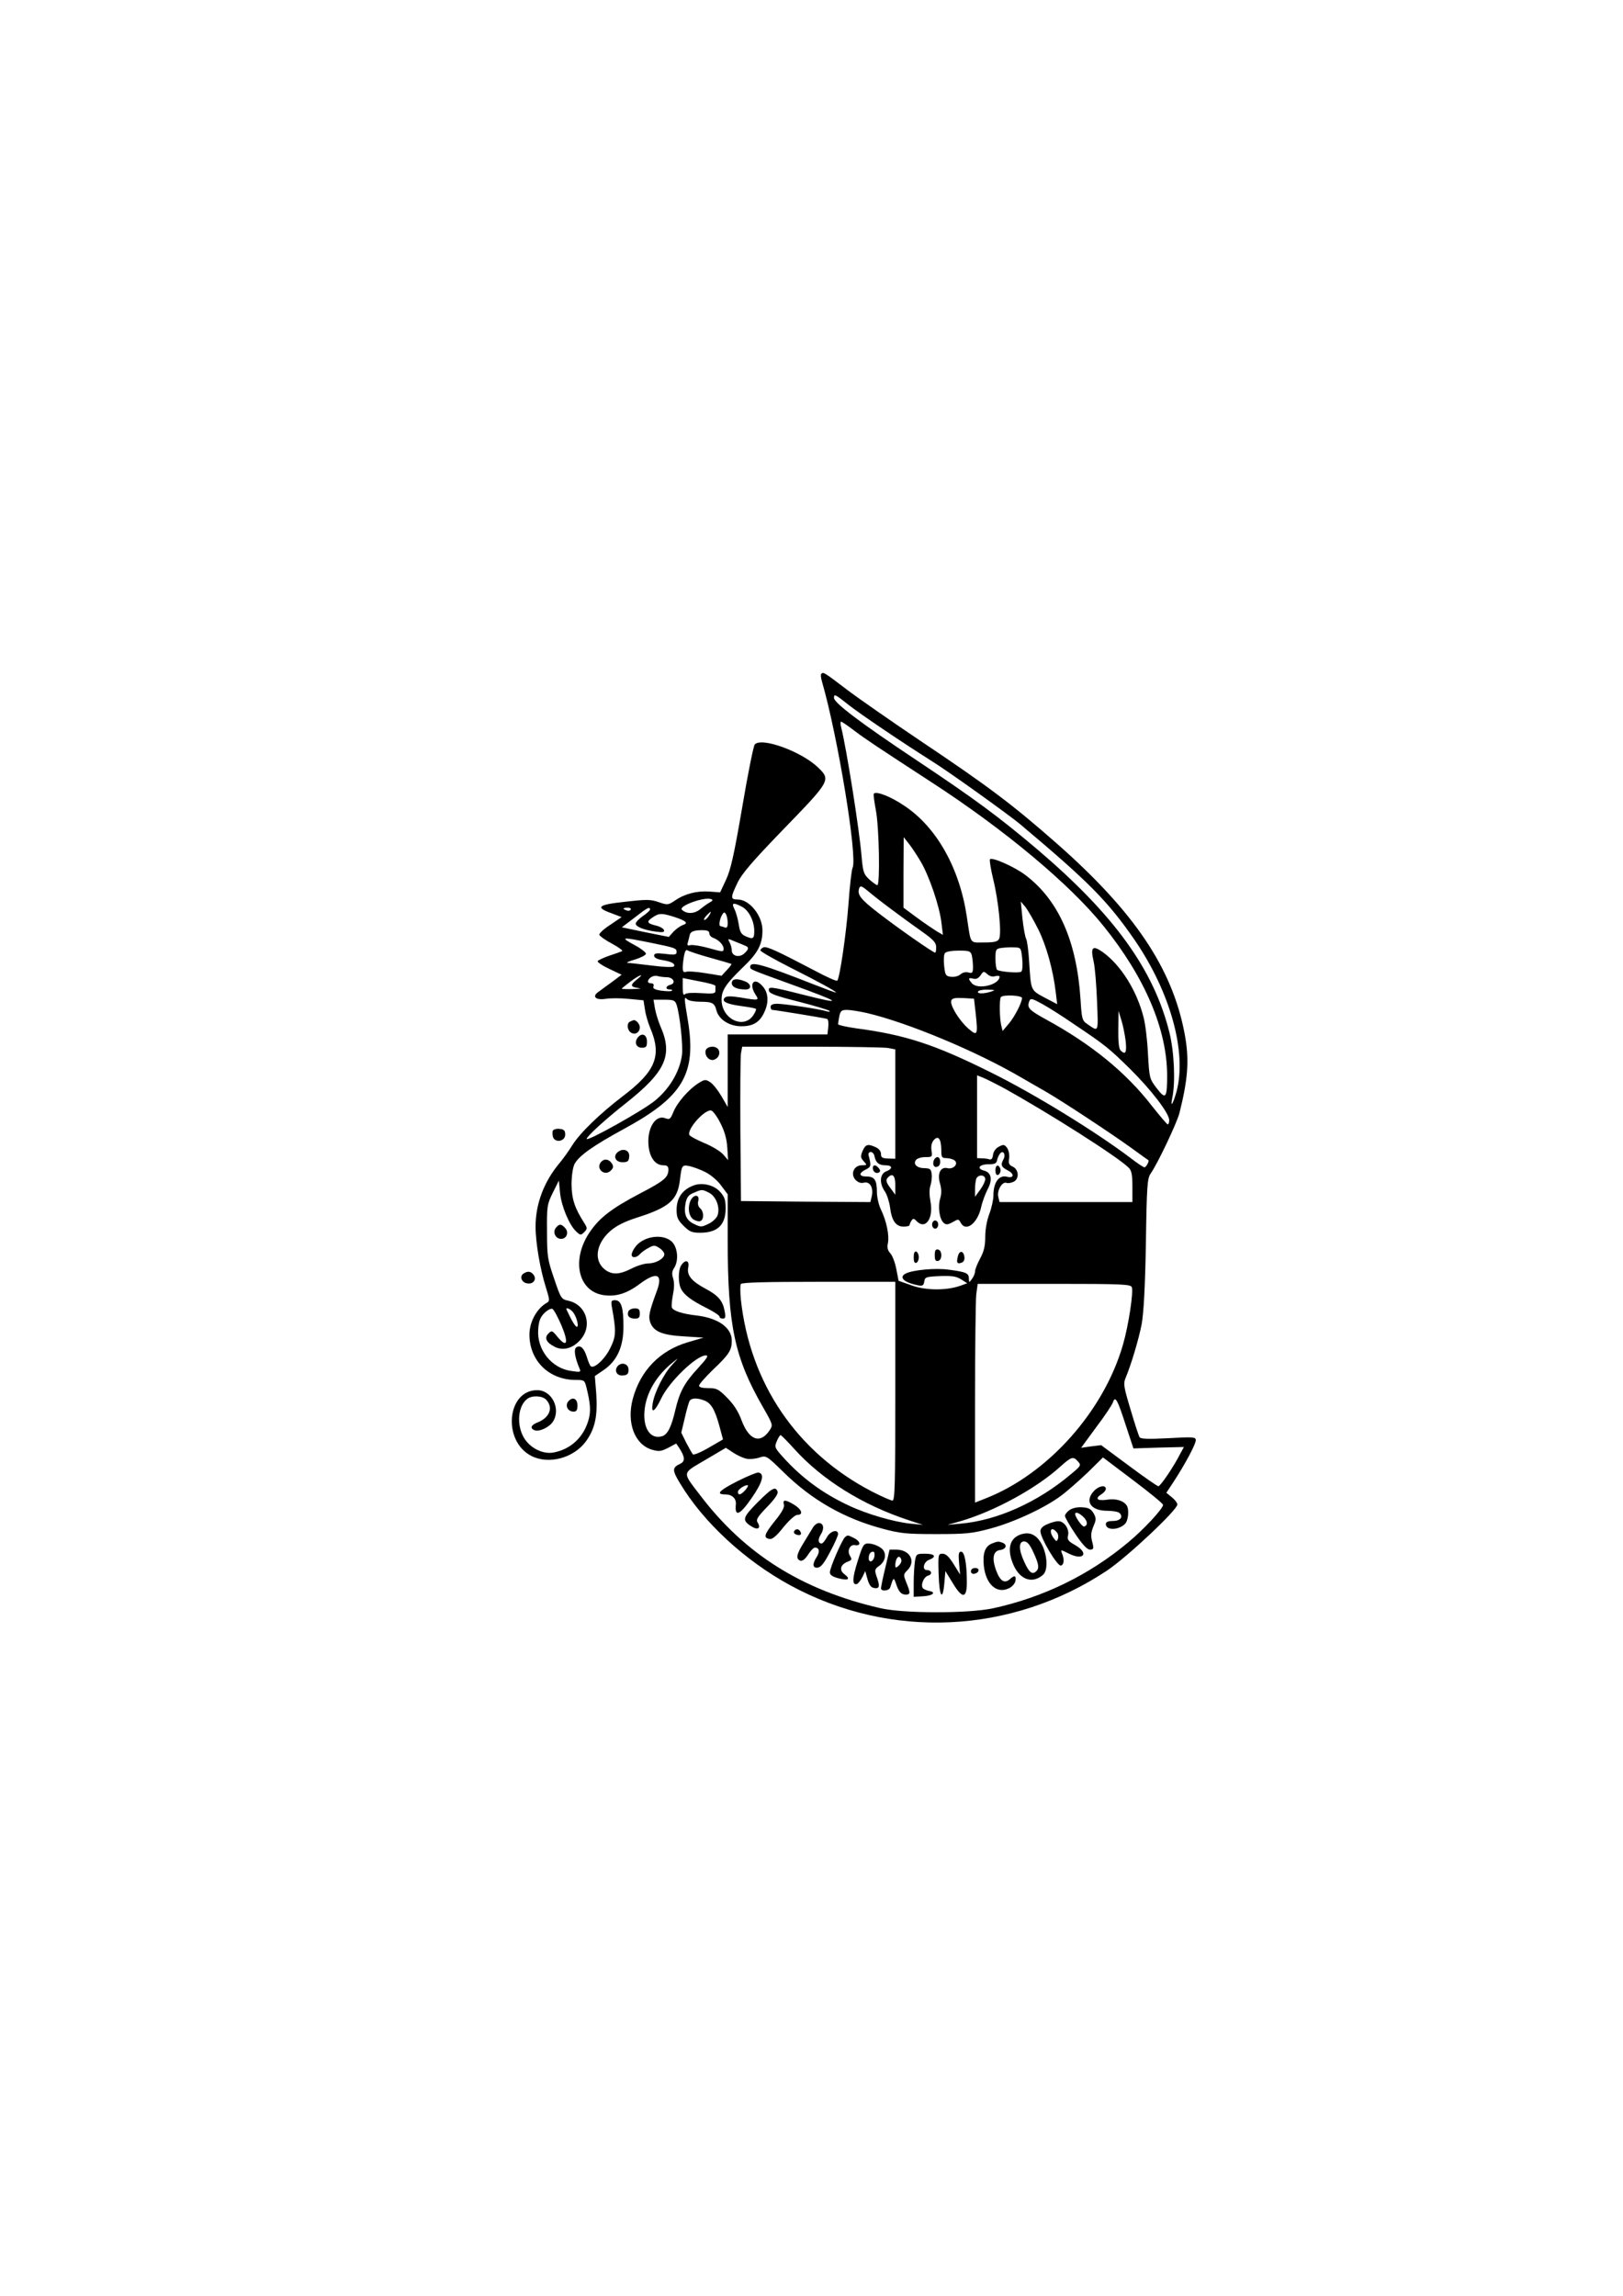 <?xml version="1.0" encoding="UTF-8" standalone="yes"?>
<svg version="1.0" xmlns="http://www.w3.org/2000/svg" width="210mm" height="297mm" viewBox="0 0 794 1123" preserveAspectRatio="xMidYMid meet">
  <g transform="translate(0,1123) scale(0.1,-0.1)" fill="#000000" stroke="none">
    <path d="M4018 7934 c-4 -3 -2 -20 3 -37 77 -265 175 -860 150 -912 -5 -11
-14 -90 -20 -175 -11 -148 -43 -365 -55 -377 -3 -4 -52 18 -108 48 -191 100
-237 121 -253 115 -8 -3 -15 -10 -15 -15 0 -5 64 -42 143 -82 143 -72 227
-118 227 -124 0 -2 -46 15 -102 37 -260 102 -318 119 -318 88 0 -12 0 -12 190
-81 260 -94 276 -107 66 -54 -158 40 -169 41 -164 18 2 -13 38 -26 146 -53 78
-20 145 -40 150 -45 4 -4 -2 -5 -13 -2 -34 11 -208 37 -242 37 -23 0 -33 -5
-33 -15 0 -8 3 -15 8 -15 13 0 257 -40 268 -44 6 -2 8 -20 6 -40 l-4 -36 -244
0 -244 0 0 -177 0 -178 -30 52 c-17 29 -41 60 -55 69 -23 15 -27 15 -59 -5
-47 -30 -103 -94 -122 -141 -14 -34 -18 -38 -39 -30 -51 20 -94 -56 -81 -145
8 -53 35 -85 71 -85 19 0 25 -5 25 -22 -1 -38 -22 -55 -141 -117 -135 -71
-196 -117 -244 -188 -91 -134 -58 -289 67 -308 61 -9 114 7 178 55 82 61 114
49 84 -33 -38 -103 -43 -127 -33 -155 16 -45 58 -63 166 -69 l95 -6 -75 -22
c-138 -40 -235 -139 -272 -280 -30 -115 10 -221 94 -246 35 -10 44 -9 80 9
l39 21 15 -22 c29 -45 30 -66 3 -78 -38 -18 -38 -31 1 -95 114 -190 316 -377
538 -498 490 -267 1082 -240 1550 71 100 67 345 297 345 324 0 7 -12 23 -27
35 l-27 22 35 53 c55 84 109 184 109 204 0 16 -10 17 -134 10 -97 -5 -136 -4
-141 5 -4 6 -24 67 -44 135 -33 109 -36 127 -25 153 29 70 64 188 79 263 10
57 17 175 21 397 4 282 7 318 23 341 35 50 128 247 141 296 43 171 49 264 25
391 -61 320 -246 594 -625 928 -216 190 -334 279 -670 504 -135 91 -295 202
-356 248 -113 86 -116 88 -126 78z m136 -154 c58 -45 248 -174 403 -272 81
-50 378 -263 433 -309 338 -284 430 -377 563 -570 173 -254 254 -546 203 -738
-16 -59 -32 -85 -21 -32 16 76 10 224 -14 321 -77 308 -269 574 -646 895 -189
160 -304 245 -592 437 -269 179 -403 280 -403 304 0 21 5 19 74 -36z m24 -123
c58 -44 116 -82 377 -252 361 -234 681 -502 844 -705 203 -252 310 -505 311
-730 0 -113 -7 -121 -52 -62 -35 46 -35 49 -42 168 -3 67 -13 148 -22 180 -33
129 -110 252 -198 316 -51 36 -62 26 -46 -44 7 -29 14 -118 17 -197 6 -156 9
-149 -48 -110 -25 17 -27 25 -33 123 -19 284 -108 484 -270 606 -53 40 -161
88 -173 77 -3 -4 4 -48 16 -98 26 -105 42 -266 29 -291 -7 -14 -22 -18 -73
-18 -73 0 -64 -13 -85 125 -35 237 -147 438 -305 543 -66 45 -137 73 -150 60
-3 -2 2 -39 10 -82 16 -82 21 -366 7 -366 -4 0 -22 13 -39 28 -28 26 -31 36
-38 113 -11 132 -73 524 -100 632 -4 15 -4 27 0 27 3 0 32 -19 63 -43z m326
-641 c42 -71 93 -220 102 -302 l7 -57 -31 18 c-17 11 -61 40 -97 67 l-65 48 0
172 1 173 23 -29 c13 -16 40 -56 60 -90z m-143 -234 c41 -31 107 -79 147 -107
58 -41 71 -55 72 -77 0 -16 -2 -28 -5 -28 -10 0 -179 118 -275 192 -92 71
-108 92 -96 125 5 12 13 9 44 -17 20 -17 71 -57 113 -88z m718 -97 c40 -80 73
-199 86 -309 l7 -58 -61 32 c-69 37 -67 33 -76 173 -3 54 -10 106 -15 115 -5
9 -13 54 -18 100 l-8 82 23 -27 c12 -16 40 -64 62 -108z m-78 -145 c3 -34 1
-58 -5 -63 -11 -8 -102 -1 -118 9 -4 3 -8 27 -8 54 0 45 2 49 28 53 15 2 43 4
62 3 35 -1 35 -1 41 -56z m-247 18 c3 -13 6 -38 6 -57 0 -30 -3 -33 -22 -28
-13 4 -29 0 -39 -9 -10 -9 -30 -14 -46 -12 -26 3 -29 7 -34 53 -3 28 -2 56 4
63 5 7 33 12 67 12 51 0 58 -2 64 -22z m115 -103 c12 3 21 2 21 -2 0 -40 -105
-66 -135 -33 -20 23 -19 29 6 23 14 -4 25 1 36 16 14 21 16 21 33 6 12 -11 26
-14 39 -10z m-19 -75 c-36 -12 -72 -12 -65 0 3 6 25 10 48 9 36 -1 38 -2 17
-9z m150 -32 c-1 -23 -36 -92 -66 -127 l-29 -34 -6 24 c-9 32 -11 134 -2 142
12 13 103 8 103 -5z m-227 -73 c12 -110 9 -115 -36 -76 -46 41 -91 115 -83
137 4 11 18 14 58 12 l53 -3 8 -70z m477 -52 c157 -105 175 -120 278 -221 105
-104 192 -218 192 -251 0 -12 -3 -21 -7 -21 -5 1 -39 42 -78 91 -127 164 -297
302 -517 422 -85 47 -95 57 -82 91 6 14 14 12 63 -15 31 -17 99 -60 151 -96z
m-1010 52 c201 -47 536 -187 755 -315 50 -29 106 -61 125 -72 73 -42 312 -199
420 -277 41 -30 76 -55 78 -56 6 -4 -11 -35 -19 -35 -5 0 -35 20 -66 44 -172
130 -471 314 -683 419 -279 139 -421 185 -662 217 -49 7 -88 16 -88 20 0 4 3
22 6 39 6 27 11 31 38 31 17 0 60 -7 96 -15z m1267 -137 c6 -58 -1 -70 -25
-46 -8 8 -12 44 -11 103 l1 90 14 -45 c8 -25 17 -71 21 -102z m-1164 -34 l37
-7 0 -267 0 -268 -35 1 c-29 1 -35 5 -35 22 0 14 -10 26 -25 33 -39 18 -51 15
-65 -18 -11 -26 -10 -33 5 -50 18 -19 17 -20 -9 -20 -38 0 -57 -42 -31 -71 13
-13 26 -18 42 -14 29 7 47 -25 38 -66 l-7 -29 -316 2 -317 3 -3 345 c-1 190 0
360 3 378 l6 32 337 0 c185 0 354 -3 375 -6z m567 -196 c219 -121 559 -337
612 -390 14 -14 18 -34 18 -93 l0 -75 -325 0 -325 0 -6 25 c-8 31 19 77 40 69
8 -3 24 0 36 6 28 15 24 61 -7 74 -17 8 -20 16 -16 40 2 19 -2 39 -10 51 -13
17 -18 18 -40 6 -16 -8 -27 -24 -29 -40 -2 -18 -8 -25 -18 -22 -8 3 -25 5 -37
5 l-23 1 0 202 0 203 28 -11 c15 -6 61 -29 102 -51z m-1386 -171 c21 -41 31
-77 34 -120 l4 -62 -24 28 c-13 15 -54 40 -93 56 -38 16 -71 34 -73 40 -10 30
76 125 107 119 9 -2 29 -29 45 -61z m1081 -130 c0 -39 2 -42 27 -42 16 -1 33
-6 40 -13 17 -17 -9 -43 -37 -36 -34 8 -51 -27 -36 -76 7 -25 8 -47 1 -71 -13
-42 -4 -103 17 -121 12 -10 20 -9 44 4 27 16 29 16 39 -3 25 -47 82 -4 100 76
6 28 21 67 32 88 25 47 18 82 -18 91 -38 10 -23 31 22 31 31 0 39 4 42 20 2
11 9 26 15 33 15 18 29 -6 16 -29 -15 -28 -11 -37 21 -54 34 -17 31 -40 -4
-31 -39 10 -66 -28 -66 -91 0 -21 -9 -62 -20 -91 -12 -31 -20 -76 -20 -112 0
-44 -6 -71 -25 -106 -14 -26 -25 -54 -25 -64 0 -9 -7 -25 -15 -36 -14 -19 -14
-19 -15 2 0 26 -13 32 -96 43 -66 10 -180 -1 -214 -19 -28 -15 -15 -35 29 -49
53 -15 59 -14 63 12 3 20 9 22 76 25 59 2 80 -1 104 -16 l30 -19 -33 -12 c-67
-24 -168 -24 -238 1 l-65 23 -11 57 c-6 32 -19 66 -29 77 -14 15 -17 29 -12
51 7 38 -7 107 -34 163 -11 22 -20 61 -20 86 0 59 -12 76 -50 76 -38 0 -41 16
-5 34 27 13 28 18 14 71 -2 8 3 15 11 15 8 0 16 -9 18 -20 6 -32 22 -45 53
-45 36 0 38 -17 4 -30 -31 -12 -34 -59 -6 -98 10 -15 21 -49 25 -76 8 -67 29
-96 66 -96 17 0 30 3 30 8 0 4 4 13 9 21 8 12 12 12 26 -3 43 -43 83 15 67 97
-6 33 -6 60 0 78 5 15 8 40 6 56 -3 24 -7 28 -36 29 -37 0 -57 21 -40 41 6 7
26 13 45 13 34 0 35 1 30 33 -3 21 1 38 11 50 22 25 36 7 37 -46z m-1155 -110
c25 -12 60 -41 77 -65 l33 -44 0 -226 c0 -417 34 -574 172 -814 49 -86 50 -88
34 -113 -46 -70 -101 -51 -138 47 -15 42 -38 78 -70 110 -42 43 -52 48 -93 48
-29 0 -45 4 -45 12 0 7 31 42 68 78 78 74 92 95 92 142 0 63 -65 110 -170 123
-72 8 -117 23 -123 39 -3 6 0 35 5 63 7 33 7 61 1 80 -7 21 -6 34 5 51 24 37
17 103 -13 130 -46 40 -142 24 -179 -30 -9 -12 -16 -28 -16 -35 0 -18 25 -16
41 3 7 8 26 22 42 30 25 14 31 14 53 -1 13 -8 24 -22 24 -30 0 -21 -41 -45
-78 -45 -18 0 -55 -11 -82 -25 -57 -29 -91 -31 -124 -10 -63 42 -54 128 19
193 30 26 69 46 131 66 158 50 198 86 210 182 9 75 10 77 47 70 17 -4 52 -16
77 -29z m930 -64 l0 -47 -25 34 c-19 25 -22 37 -14 47 24 28 39 15 39 -34z
m440 29 c0 -10 -11 -33 -25 -52 l-25 -34 0 36 c0 20 3 43 6 52 9 22 44 21 44
-2z m-440 -1037 c0 -459 -2 -535 -14 -535 -8 0 -53 20 -100 44 -368 191 -598
530 -642 943 -3 33 -3 66 0 72 5 8 121 11 382 11 l374 0 0 -535z m1157 509 c9
-23 -16 -188 -43 -281 -94 -327 -368 -633 -671 -752 l-53 -21 0 483 c0 265 3
506 6 535 l7 52 374 0 c330 0 374 -2 380 -16z m-2121 -395 c-67 -72 -91 -116
-112 -205 -19 -83 -38 -121 -64 -129 -57 -18 -95 37 -87 125 8 87 58 172 141
238 28 23 27 22 -6 -14 -40 -43 -86 -133 -95 -189 -9 -53 10 -42 42 25 39 82
172 210 218 210 15 0 6 -14 -37 -61z m28 -159 c34 -12 53 -44 75 -124 l18 -67
-69 -40 c-39 -23 -74 -37 -78 -33 -5 5 -19 31 -33 57 l-24 49 17 72 c9 40 20
78 24 84 9 14 36 15 70 2z m2063 -120 l38 -115 123 4 124 3 -18 -33 c-31 -62
-97 -159 -107 -159 -5 0 -70 45 -145 101 l-135 100 -49 -6 -49 -7 74 101 c42
55 78 110 82 122 11 33 22 13 62 -111z m-1620 -119 c136 -150 333 -273 558
-347 l70 -23 -60 6 c-80 8 -212 46 -299 87 -128 59 -232 135 -325 238 -41 46
-43 49 -31 78 7 16 15 30 19 30 3 0 34 -31 68 -69z m-237 -46 c17 -4 45 -1 64
5 34 11 35 11 118 -70 139 -137 297 -227 483 -277 89 -24 118 -27 265 -27 147
0 176 3 265 27 116 31 266 101 345 160 30 22 89 74 131 114 l75 74 147 -111
c81 -61 147 -115 147 -121 0 -18 -92 -118 -170 -183 -191 -160 -417 -270 -662
-323 -120 -26 -440 -26 -553 1 -381 88 -661 264 -879 551 -90 118 -92 105 25
174 l100 59 35 -23 c19 -13 48 -26 64 -30z m1624 -14 c16 -18 15 -21 -36 -63
-161 -136 -359 -225 -538 -241 l-65 -6 67 19 c163 48 367 159 483 264 57 51
65 54 89 27z"/>
    <path d="M4567 5550 c-6 -22 7 -35 23 -25 15 9 12 45 -4 45 -7 0 -16 -9 -19
-20z"/>
    <path d="M4270 5516 c0 -18 17 -29 30 -21 8 5 7 11 -1 21 -15 18 -29 18 -29 0z"/>
    <path d="M4870 5505 c0 -17 5 -25 13 -22 6 2 12 12 12 22 0 10 -6 20 -12 23
-8 2 -13 -6 -13 -23z"/>
    <path d="M4560 5240 c0 -11 7 -20 15 -20 8 0 15 9 15 20 0 11 -7 20 -15 20 -8
0 -15 -9 -15 -20z"/>
    <path d="M4573 5090 c0 -23 4 -30 16 -28 10 2 16 13 16 28 0 15 -6 26 -16 28
-12 2 -16 -5 -16 -28z"/>
    <path d="M4470 5080 c0 -21 4 -30 13 -27 6 2 12 14 12 27 0 13 -6 25 -12 28
-9 2 -13 -7 -13 -28z"/>
    <path d="M4686 5084 c-8 -31 -3 -39 19 -30 10 3 15 15 13 28 -4 31 -25 33 -32
2z"/>
    <path d="M3395 5432 c-56 -20 -85 -61 -85 -120 0 -37 6 -50 34 -78 29 -29 41
-34 81 -34 84 0 124 37 125 117 0 44 -5 58 -27 83 -29 33 -86 47 -128 32z m75
-37 c34 -18 54 -73 40 -111 -5 -13 -25 -32 -45 -41 -33 -16 -37 -16 -70 0 -39
19 -51 48 -41 103 6 27 14 39 39 49 41 18 42 18 77 0z"/>
    <path d="M3380 5361 c-17 -33 -12 -78 11 -95 12 -8 28 -12 35 -9 19 7 18 47
-1 63 -9 8 -13 21 -9 36 8 30 -20 34 -36 5z"/>
    <path d="M3332 5040 c-15 -25 -15 -88 1 -117 16 -29 51 -55 125 -92 34 -17 62
-36 62 -41 0 -6 7 -10 16 -10 13 0 15 7 9 37 -9 50 -31 76 -93 109 -69 37 -93
66 -85 105 7 35 -15 40 -35 9z"/>
    <path d="M3608 3985 c-92 -47 -108 -65 -59 -65 32 0 53 -20 51 -47 -7 -66 19
-56 79 32 52 75 63 117 31 122 -8 1 -54 -18 -102 -42z m37 -45 c-21 -23 -35
-26 -35 -7 0 13 41 38 49 31 2 -2 -4 -13 -14 -24z"/>
    <path d="M5352 3937 c-47 -50 -16 -97 64 -97 28 0 55 -5 61 -11 20 -20 3 -39
-33 -39 -24 0 -34 -5 -34 -15 0 -32 62 -31 94 1 16 16 21 71 8 90 -16 24 -53
35 -97 28 -49 -7 -60 6 -25 28 11 7 20 18 20 25 0 21 -35 15 -58 -10z"/>
    <path d="M3706 3881 c-73 -74 -77 -87 -32 -116 31 -21 50 -12 34 15 -11 16 -5
27 45 79 38 39 55 65 51 75 -10 27 -27 18 -98 -53z"/>
    <path d="M3835 3871 c4 -13 -9 -38 -45 -82 -52 -65 -57 -82 -24 -87 13 -2 34
16 67 58 29 35 57 60 68 60 30 0 22 26 -15 49 -42 26 -59 27 -51 2z"/>
    <path d="M5233 3844 c-13 -9 -23 -22 -23 -29 0 -7 23 -47 51 -89 35 -52 58
-76 71 -76 17 0 19 4 14 28 -11 40 -10 54 5 90 12 28 12 37 -1 60 -13 21 -24
27 -55 29 -24 2 -49 -4 -62 -13z m68 -35 c20 -20 22 -40 3 -46 -9 -3 -44 46
-44 61 0 13 21 5 41 -15z"/>
    <path d="M5123 3774 c-22 -9 -33 -21 -33 -34 0 -33 82 -171 100 -168 16 4 18
30 5 61 -7 18 -5 17 33 -2 73 -37 102 1 32 41 -34 19 -40 27 -35 47 8 31 -19
71 -48 70 -12 0 -37 -7 -54 -15z m47 -39 c7 -8 9 -22 6 -31 -6 -16 -8 -15 -21
2 -26 35 -13 62 15 29z"/>
    <path d="M3977 3758 c-8 -13 -28 -46 -45 -74 -35 -56 -40 -79 -17 -88 10 -3
23 6 38 29 12 19 27 35 34 35 21 0 25 -20 9 -45 -23 -35 -21 -57 5 -53 16 2
33 25 60 77 22 40 39 80 39 87 0 26 -39 15 -55 -16 -9 -16 -20 -30 -25 -30
-18 0 -20 20 -4 45 18 28 13 55 -10 55 -9 0 -22 -10 -29 -22z"/>
    <path d="M3885 3740 c-3 -6 1 -13 10 -16 19 -8 30 0 20 15 -8 14 -22 14 -30 1z"/>
    <path d="M4990 3723 c-53 -20 -64 -76 -31 -150 33 -72 93 -91 144 -46 23 21
22 86 -2 140 -26 55 -62 74 -111 56z m65 -85 c28 -60 31 -81 12 -96 -18 -15
-33 -3 -56 48 -28 60 -28 100 -1 100 15 0 28 -14 45 -52z"/>
    <path d="M4135 3712 c-14 -10 -75 -150 -75 -173 0 -13 12 -21 41 -29 49 -13
62 -5 31 19 -28 20 -21 48 15 62 21 8 22 11 11 29 -15 24 0 57 25 52 29 -5 28
17 -2 33 -34 17 -33 17 -46 7z"/>
    <path d="M4853 3680 c-34 -14 -46 -47 -40 -109 10 -91 63 -139 123 -110 17 8
30 24 32 37 4 26 -5 28 -28 7 -25 -22 -47 -9 -65 39 -24 62 -17 100 18 104 29
4 37 26 11 36 -19 7 -23 7 -51 -4z"/>
    <path d="M4196 3594 c-27 -85 -28 -120 -3 -112 6 3 18 18 26 34 l14 29 11 -40
c9 -29 17 -41 34 -43 25 -4 28 9 10 58 -10 31 -9 35 15 52 26 19 34 51 19 74
-11 17 -48 34 -75 34 -22 0 -27 -9 -51 -86z m82 24 c-4 -27 -28 -36 -28 -10 0
20 8 32 22 32 5 0 8 -10 6 -22z"/>
    <path d="M4331 3561 c-12 -49 -21 -94 -21 -100 0 -17 40 -13 45 4 16 50 17 51
28 20 13 -41 26 -55 48 -55 23 0 24 8 3 59 -15 38 -15 40 5 60 44 44 12 101
-55 101 l-32 0 -21 -89z m79 35 c0 -8 -7 -19 -15 -26 -12 -10 -15 -10 -15 3 0
25 11 47 21 41 5 -3 9 -11 9 -18z"/>
    <path d="M4692 3584 l5 -56 -31 50 c-23 37 -37 51 -54 52 -22 0 -23 -2 -20
-100 3 -110 20 -136 28 -43 l5 58 35 -57 c47 -79 70 -79 70 1 0 93 -11 151
-28 151 -12 0 -14 -11 -10 -56z"/>
    <path d="M4476 3593 c-3 -21 -6 -69 -6 -106 l0 -68 48 3 c47 3 64 20 26 26
-10 2 -23 8 -28 12 -14 14 2 57 25 63 22 6 17 27 -7 27 -24 0 -16 40 11 50 39
15 29 30 -19 30 -42 0 -44 -1 -50 -37z"/>
    <path d="M4750 3544 c0 -9 7 -14 17 -12 25 5 28 28 4 28 -12 0 -21 -6 -21 -16z"/>
    <path d="M3692 7588 c-6 -8 -34 -146 -61 -307 -40 -233 -56 -305 -79 -354
l-29 -62 -53 4 c-62 4 -120 -11 -168 -44 -33 -22 -36 -23 -79 -8 -40 14 -60
14 -164 2 -134 -14 -149 -27 -68 -56 l50 -19 -56 -38 c-31 -20 -55 -42 -53
-49 3 -7 30 -26 62 -43 32 -17 54 -34 50 -36 -5 -3 -33 -13 -61 -22 -29 -10
-55 -22 -59 -27 -3 -5 22 -22 56 -38 l61 -29 -48 -36 c-26 -19 -57 -41 -67
-49 -31 -22 -11 -40 36 -33 22 4 73 4 113 0 l73 -7 7 -44 c3 -25 15 -64 25
-89 59 -137 29 -213 -132 -335 -114 -87 -211 -181 -249 -242 -18 -29 -47 -69
-64 -89 -74 -89 -115 -197 -115 -308 0 -79 23 -212 51 -299 18 -58 19 -65 5
-73 -50 -28 -86 -94 -86 -156 0 -128 96 -222 226 -222 42 0 44 -1 53 -37 19
-77 22 -114 11 -155 -23 -87 -87 -147 -172 -163 -53 -10 -117 23 -146 74 -36
63 -28 154 17 188 24 19 76 16 94 -5 35 -39 15 -88 -46 -111 -30 -12 -35 -28
-12 -37 22 -9 72 14 90 42 40 62 -5 154 -77 154 -149 0 -171 -250 -28 -322 85
-43 206 -10 266 71 45 62 58 124 51 232 l-7 88 44 30 c65 45 96 113 96 212 0
94 -11 129 -41 129 -19 0 -21 -4 -15 -37 21 -116 20 -140 -9 -198 -26 -54 -81
-104 -96 -87 -4 4 -12 24 -18 44 -14 44 -31 60 -51 48 -14 -9 -9 -47 15 -104
8 -18 5 -19 -41 -12 -96 13 -169 105 -161 204 3 41 10 59 30 79 14 14 31 23
39 21 7 -3 27 -40 45 -82 36 -86 27 -111 -19 -56 -27 33 -29 33 -45 17 -22
-21 -10 -45 31 -65 41 -21 89 -7 125 34 61 68 30 171 -57 191 -36 8 -38 10
-71 108 -32 93 -35 109 -35 230 -1 124 0 133 28 190 l30 60 6 -62 c7 -65 46
-158 80 -188 19 -18 22 -18 38 -2 16 17 16 19 0 45 -47 73 -61 118 -62 187 0
42 6 82 14 100 21 41 90 90 248 176 282 154 349 266 308 522 -20 119 -20 125
-4 109 7 -7 35 -12 62 -12 61 0 72 -6 81 -43 12 -44 63 -77 122 -77 61 0 94
22 117 80 18 46 13 89 -16 119 -40 44 -66 8 -32 -44 19 -29 18 -30 -75 -14
-45 7 -67 7 -75 -1 -18 -18 7 -31 79 -41 38 -5 71 -11 73 -14 3 -2 -3 -16 -12
-30 -47 -72 -156 -20 -156 75 0 46 21 77 102 156 76 72 98 114 98 183 0 72
-63 151 -121 151 -36 0 -36 9 -1 82 21 44 73 105 227 264 227 234 230 239 168
299 -81 79 -279 151 -311 113z m-218 -771 c-11 -6 -32 -21 -48 -34 -29 -24
-67 -25 -90 -3 -18 18 108 64 143 52 10 -4 8 -8 -5 -15z m155 -22 c34 -17 61
-70 61 -119 0 -39 -6 -42 -44 -25 -20 9 -27 22 -32 58 -4 25 -13 58 -21 74
-16 31 -6 34 36 12z m-544 -15 c-3 -5 -12 -7 -20 -3 -21 7 -19 13 6 13 11 0
18 -4 14 -10z m95 1 c0 -5 -16 -19 -35 -32 -19 -13 -35 -30 -35 -37 0 -15 39
-31 98 -39 35 -5 44 -3 40 8 -2 7 -21 18 -41 22 -43 11 -46 19 -12 41 30 20
44 20 106 0 57 -19 68 -30 39 -39 -11 -4 -31 -18 -45 -32 l-23 -26 -115 23
-115 24 62 47 c62 49 76 56 76 40z m288 -31 c-7 -11 -17 -20 -22 -20 -5 0 -1
9 9 20 10 11 20 20 22 20 2 0 -2 -9 -9 -20z m92 -34 c0 -22 -4 -27 -16 -22 -9
3 -18 6 -20 6 -8 0 -4 32 7 52 9 17 13 18 20 7 5 -8 9 -27 9 -43z m-90 -51 c0
-9 8 -18 18 -22 28 -10 52 -35 52 -54 0 -16 -4 -16 -71 3 -39 11 -80 17 -90
15 -16 -4 -19 -2 -13 16 3 12 7 27 8 32 2 17 20 25 59 25 27 0 37 -4 37 -15z
m-294 -45 c128 -26 134 -28 134 -47 0 -13 -9 -15 -55 -9 -45 5 -55 3 -55 -9 0
-9 14 -17 39 -21 45 -7 66 -18 58 -31 -4 -5 -47 -4 -109 4 -57 7 -110 13 -118
13 -8 1 9 9 38 17 28 9 52 21 52 28 0 6 -22 24 -50 39 -79 43 -73 44 66 16z
m472 -17 c17 -7 15 -17 -7 -37 -24 -22 -61 -13 -61 15 0 11 -5 29 -11 40 -10
19 -9 19 28 3 21 -8 44 -18 51 -21z m-173 -58 c55 -15 101 -29 103 -30 2 -2
-8 -15 -22 -30 l-26 -28 -80 13 c-43 7 -86 10 -95 6 -17 -6 -19 13 -9 77 5 25
10 34 18 28 6 -4 56 -21 111 -36z m-359 -106 c-34 -27 -33 -37 7 -42 19 -2 8
-4 -27 -5 -33 -1 -57 0 -54 3 3 3 23 19 44 35 44 33 71 41 30 9z m145 11 c33
0 48 -29 19 -37 -24 -6 -27 -23 -3 -23 9 0 14 -3 10 -6 -3 -4 -26 -3 -51 0
-34 5 -44 11 -39 22 3 8 -1 14 -11 14 -9 0 -16 4 -16 8 0 17 26 33 45 28 11
-3 32 -6 46 -6z m239 -43 c0 -4 0 -14 0 -23 0 -14 -10 -16 -69 -12 -43 3 -74
1 -80 -5 -8 -8 -11 2 -11 34 l0 45 80 -16 c45 -8 81 -18 80 -23z m-191 -89
c16 -43 34 -206 27 -251 -12 -81 -61 -163 -132 -221 -58 -48 -334 -202 -334
-187 0 12 93 97 191 174 196 155 233 236 169 379 -10 24 -22 63 -26 86 l-7 42
52 0 c44 0 53 -3 60 -22z m-507 -1505 c18 -21 32 -73 20 -73 -7 0 -25 29 -50
83 -7 14 15 7 30 -10z"/>
    <path d="M3580 6421 c0 -19 25 -31 68 -31 31 0 28 28 -4 40 -40 16 -64 12 -64
-9z"/>
    <path d="M3083 6233 c-17 -6 -16 -38 1 -52 20 -16 46 -3 46 24 0 18 -22 40
-33 34 -1 0 -8 -3 -14 -6z"/>
    <path d="M3121 6156 c-20 -24 -9 -51 19 -51 21 0 25 5 25 30 0 34 -24 45 -44
21z"/>
    <path d="M3453 6094 c-8 -22 10 -49 32 -49 10 0 22 7 28 16 15 24 1 49 -28 49
-15 0 -28 -7 -32 -16z"/>
    <path d="M2705 5700 c-3 -5 -3 -19 0 -31 10 -31 60 -23 60 11 0 20 -6 26 -27
28 -14 2 -29 -2 -33 -8z"/>
    <path d="M3024 5596 c-27 -20 -14 -51 21 -51 25 0 31 4 33 26 4 31 -27 45 -54
25z"/>
    <path d="M2940 5546 c-27 -33 18 -72 48 -42 13 13 14 20 6 34 -15 23 -38 26
-54 8z"/>
    <path d="M2720 5225 c-18 -21 -3 -55 25 -55 28 0 40 34 18 55 -18 19 -27 19
-43 0z"/>
    <path d="M2562 5001 c-23 -14 -10 -46 19 -49 30 -4 46 22 28 44 -13 16 -28 17
-47 5z"/>
    <path d="M3074 4815 c-8 -21 4 -35 32 -35 19 0 24 5 24 25 0 20 -5 25 -25 25
-14 0 -28 -7 -31 -15z"/>
    <path d="M3021 4547 c-18 -23 -2 -49 28 -45 20 2 26 8 26 28 0 29 -34 40 -54
17z"/>
    <path d="M2780 4375 c-17 -21 -2 -50 26 -50 14 0 19 7 19 30 0 34 -24 45 -45
20z"/>
  </g>
</svg>